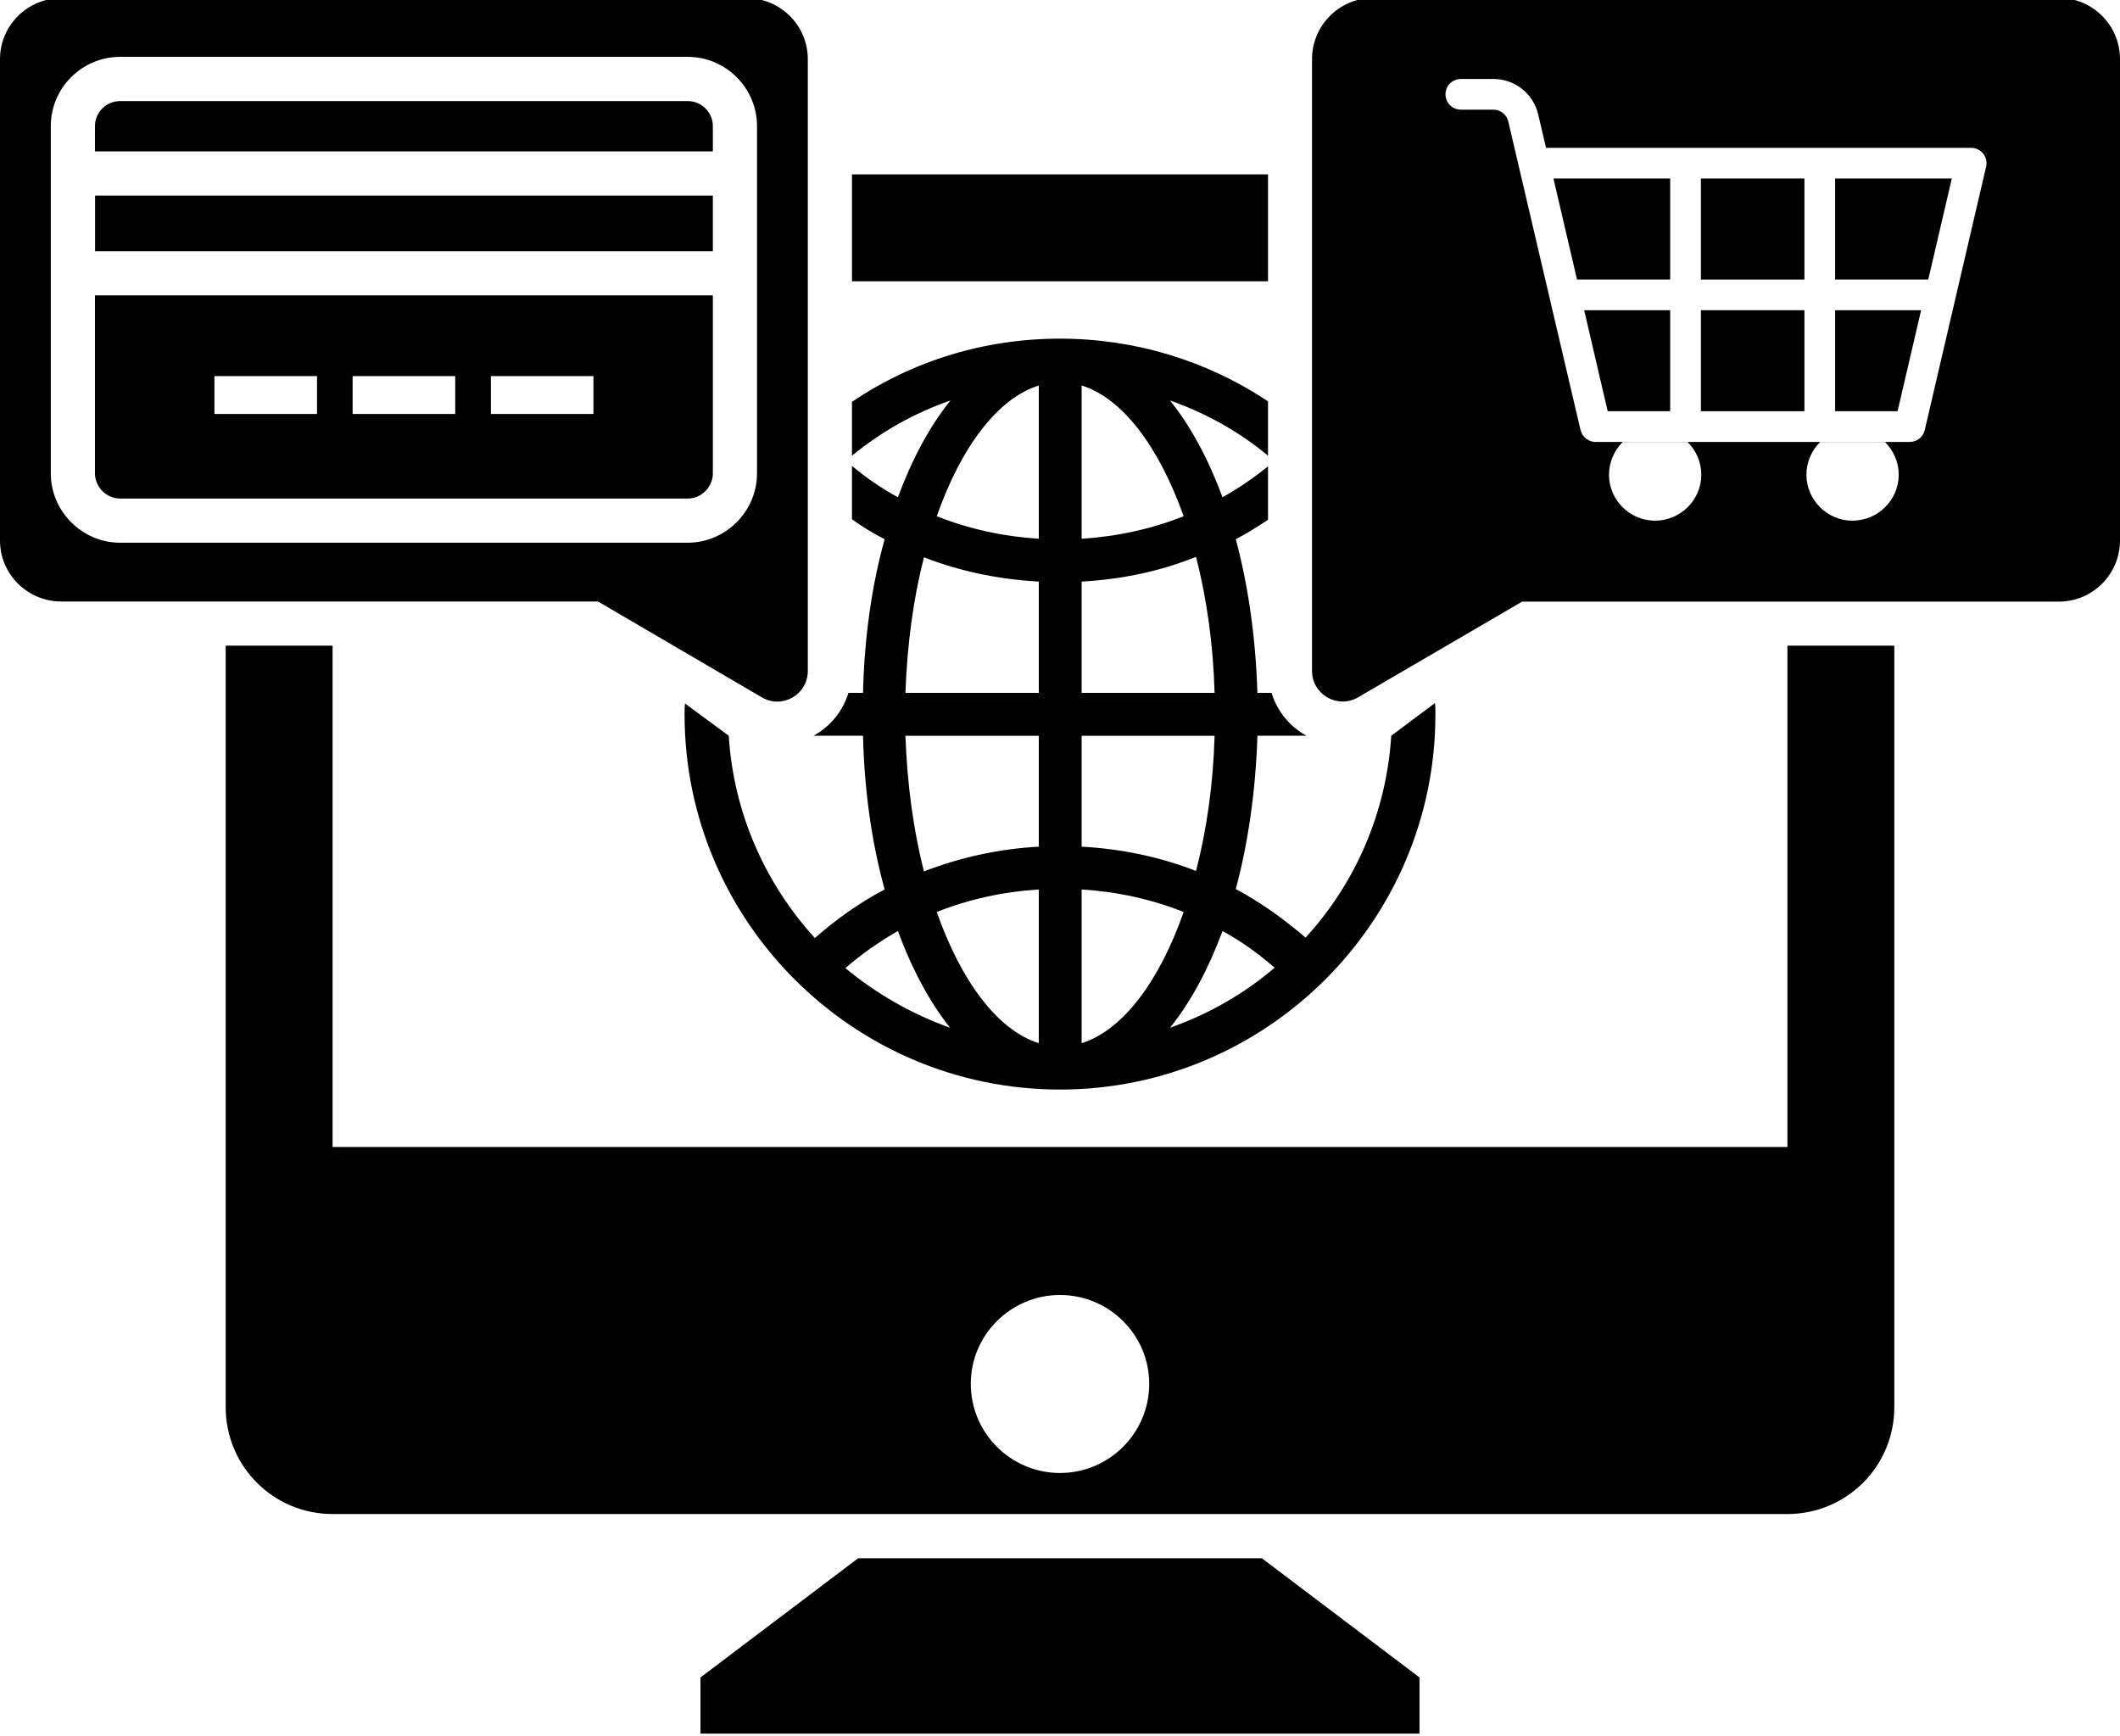 <?xml version="1.0" encoding="UTF-8"?><svg xmlns="http://www.w3.org/2000/svg" xmlns:xlink="http://www.w3.org/1999/xlink" height="39.3" preserveAspectRatio="xMidYMid meet" version="1.0" viewBox="1.0 5.4 48.0 39.3" width="48.0" zoomAndPan="magnify"><g><g id="change1_1"><path d="M20.29 9.348H29.71V11.768H20.29z"/><path d="M41.47,31.367H8.53v-11.35H6.11v17.24c0,1.34,1.08,2.42,2.42,2.42h32.94c1.34,0,2.42-1.08,2.42-2.42v-17.24h-2.42 V31.367z M25,38.748c-1.11,0-2.02-0.9-2.02-2.02c0-1.11,0.91-2.01,2.02-2.01s2.02,0.9,2.02,2.01 C27.02,37.847,26.11,38.748,25,38.748z"/><path d="M20.43 40.678L16.86 43.377 16.86 44.648 33.14 44.648 33.14 43.377 29.57 40.678z"/><path d="M21.03,25.537c-0.57,0.3-1.09,0.67-1.58,1.1c-1.12-1.23-1.84-2.82-1.95-4.58c-0.92-0.678-1.09-0.804-0.99-0.73 c-0.01,0.08-0.01,0.16-0.01,0.25c0,4.68,3.82,8.49,8.5,8.49s8.5-3.81,8.5-8.49c0-0.09,0-0.18-0.01-0.26 c-0.101,0.076-1.557,1.164-0.99,0.74c-0.11,1.75-0.82,3.35-1.94,4.57c-0.49-0.42-1.02-0.8-1.58-1.1 c0.28-1.04,0.45-2.22,0.49-3.47h1.11c-0.38-0.21-0.66-0.55-0.79-0.97h-0.32c-0.04-1.26-0.21-2.44-0.49-3.48 c0.25-0.13,0.49-0.28,0.73-0.44v-1.21c-0.32,0.26-0.67,0.5-1.03,0.7c-0.32-0.86-0.72-1.61-1.19-2.19 c0.8,0.28,1.56,0.7,2.22,1.25v-1.23c-1.38-0.92-3.01-1.42-4.71-1.42c-1.71,0-3.33,0.5-4.71,1.43v1.22 c0.67-0.55,1.42-0.97,2.23-1.25c-0.47,0.58-0.87,1.33-1.19,2.19c-0.37-0.2-0.72-0.44-1.04-0.71v1.21 c0.24,0.17,0.48,0.32,0.74,0.45c-0.29,1.04-0.46,2.22-0.49,3.48h-0.33c-0.13,0.42-0.41,0.76-0.79,0.97h1.12 C20.57,23.308,20.74,24.487,21.03,25.537z M29.86,27.308c-0.69,0.59-1.49,1.05-2.37,1.36c0.47-0.58,0.87-1.33,1.19-2.19 C29.1,26.707,29.49,26.987,29.86,27.308z M25.49,14.127c0.93,0.29,1.75,1.39,2.31,2.96c-0.73,0.29-1.51,0.46-2.31,0.51 V14.127z M25.49,18.567c0.9-0.05,1.77-0.23,2.59-0.56c0.24,0.93,0.39,1.98,0.42,3.08h-3.01V18.567z M25.49,22.058h3.01 c-0.03,1.09-0.18,2.14-0.42,3.06c-0.82-0.32-1.69-0.5-2.59-0.55V22.058z M25.49,25.537c0.8,0.05,1.58,0.22,2.31,0.51 c-0.55,1.57-1.38,2.68-2.31,2.97V25.537z M24.52,29.017c-0.93-0.29-1.76-1.4-2.31-2.97c0.73-0.29,1.51-0.46,2.31-0.51V29.017 z M24.52,14.127v3.47c-0.8-0.05-1.58-0.22-2.31-0.51C22.76,15.518,23.59,14.417,24.52,14.127z M21.92,18.017 c0.82,0.32,1.7,0.5,2.6,0.55v2.52H21.5C21.54,19.987,21.68,18.948,21.92,18.017z M24.52,22.058v2.51 c-0.9,0.05-1.77,0.24-2.6,0.56c-0.24-0.93-0.38-1.98-0.42-3.07H24.52z M21.33,26.477c0.32,0.87,0.72,1.61,1.18,2.19 c-0.87-0.31-1.67-0.77-2.37-1.35C20.51,26.997,20.91,26.718,21.33,26.477z"/><path d="M42.55 14.71L43.964 14.71 44.497 12.423 42.55 12.423z"/><path d="M47.613,5.353h-15.52c-0.766,0-1.387,0.621-1.387,1.387v13.848c0,0.535,0.58,0.869,1.043,0.599l3.714-2.166 H47.613c0.766,0,1.387-0.621,1.387-1.387V6.739C49,5.973,48.379,5.353,47.613,5.353z M38.47,17.188 c-0.57,0-1.04-0.47-1.04-1.04c0-0.29,0.12-0.55,0.31-0.74h1.47c0.19,0.19,0.31,0.45,0.31,0.74 C39.52,16.718,39.05,17.188,38.47,17.188z M42.94,17.188c-0.57,0-1.04-0.47-1.04-1.04c0-0.29,0.12-0.55,0.31-0.74h1.47 c0.19,0.19,0.31,0.45,0.31,0.74C43.99,16.718,43.52,17.188,42.94,17.188z M45.969,9.172l-1.39,5.965 c-0.037,0.158-0.177,0.269-0.339,0.269h-7.115c-0.04,0-0.078-0.007-0.115-0.02 c-0.02-0.007-0.037-0.02-0.056-0.03c-0.015-0.009-0.031-0.014-0.044-0.025 c-0.018-0.014-0.031-0.033-0.046-0.05c-0.01-0.012-0.023-0.022-0.032-0.035c-0.015-0.023-0.024-0.051-0.033-0.077 c-0.004-0.011-0.011-0.02-0.013-0.031l-1.636-6.986c-0.037-0.159-0.176-0.269-0.338-0.269h-0.736 c-0.192,0-0.348-0.155-0.348-0.347c0-0.192,0.155-0.348,0.348-0.348h0.736c0.487,0,0.905,0.331,1.016,0.806 l0.176,0.753h9.626c0.106,0,0.206,0.049,0.272,0.131C45.968,8.96,45.992,9.069,45.969,9.172z"/><path d="M42.55 11.728L44.659 11.728 45.192 9.441 42.55 9.441z"/><path d="M36.706 11.728L38.815 11.728 38.815 9.441 36.172 9.441z"/><path d="M39.511 9.441H41.855V11.729H39.511z"/><path d="M37.349 14.489L37.401 14.71 38.815 14.71 38.815 12.423 36.868 12.423z"/><path d="M39.511 12.423H41.855V14.71H39.511z"/><path d="M18.25,21.188c0.46,0.27,1.04-0.06,1.04-0.6v-13.85c0-0.76-0.62-1.38-1.38-1.38H2.39c-0.77,0-1.39,0.62-1.39,1.38v10.9 c0,0.76,0.62,1.38,1.39,1.38h12.15L18.25,21.188z M2.15,16.117v-7.86c0-0.87,0.71-1.57,1.57-1.57h12.85 c0.86,0,1.57,0.7,1.57,1.57v7.86c0,0.86-0.71,1.57-1.57,1.57H3.72C2.86,17.688,2.15,16.977,2.15,16.117z"/><path d="M17.14,8.258c0-0.32-0.26-0.57-0.57-0.57H3.72c-0.31,0-0.57,0.25-0.57,0.57v0.57H17.14V8.258z"/><path d="M3.153 9.828H17.14V11.088H3.153z"/><path d="M17.14,16.117v-4.03H3.15v4.03c0,0.31,0.26,0.57,0.57,0.57h12.85C16.88,16.688,17.14,16.427,17.14,16.117z M8.178,14.772H5.855v-0.858h2.323V14.772z M11.308,14.772H8.984v-0.858h2.323V14.772z M14.437,14.772h-2.323 v-0.858h2.323V14.772z"/></g></g></svg>